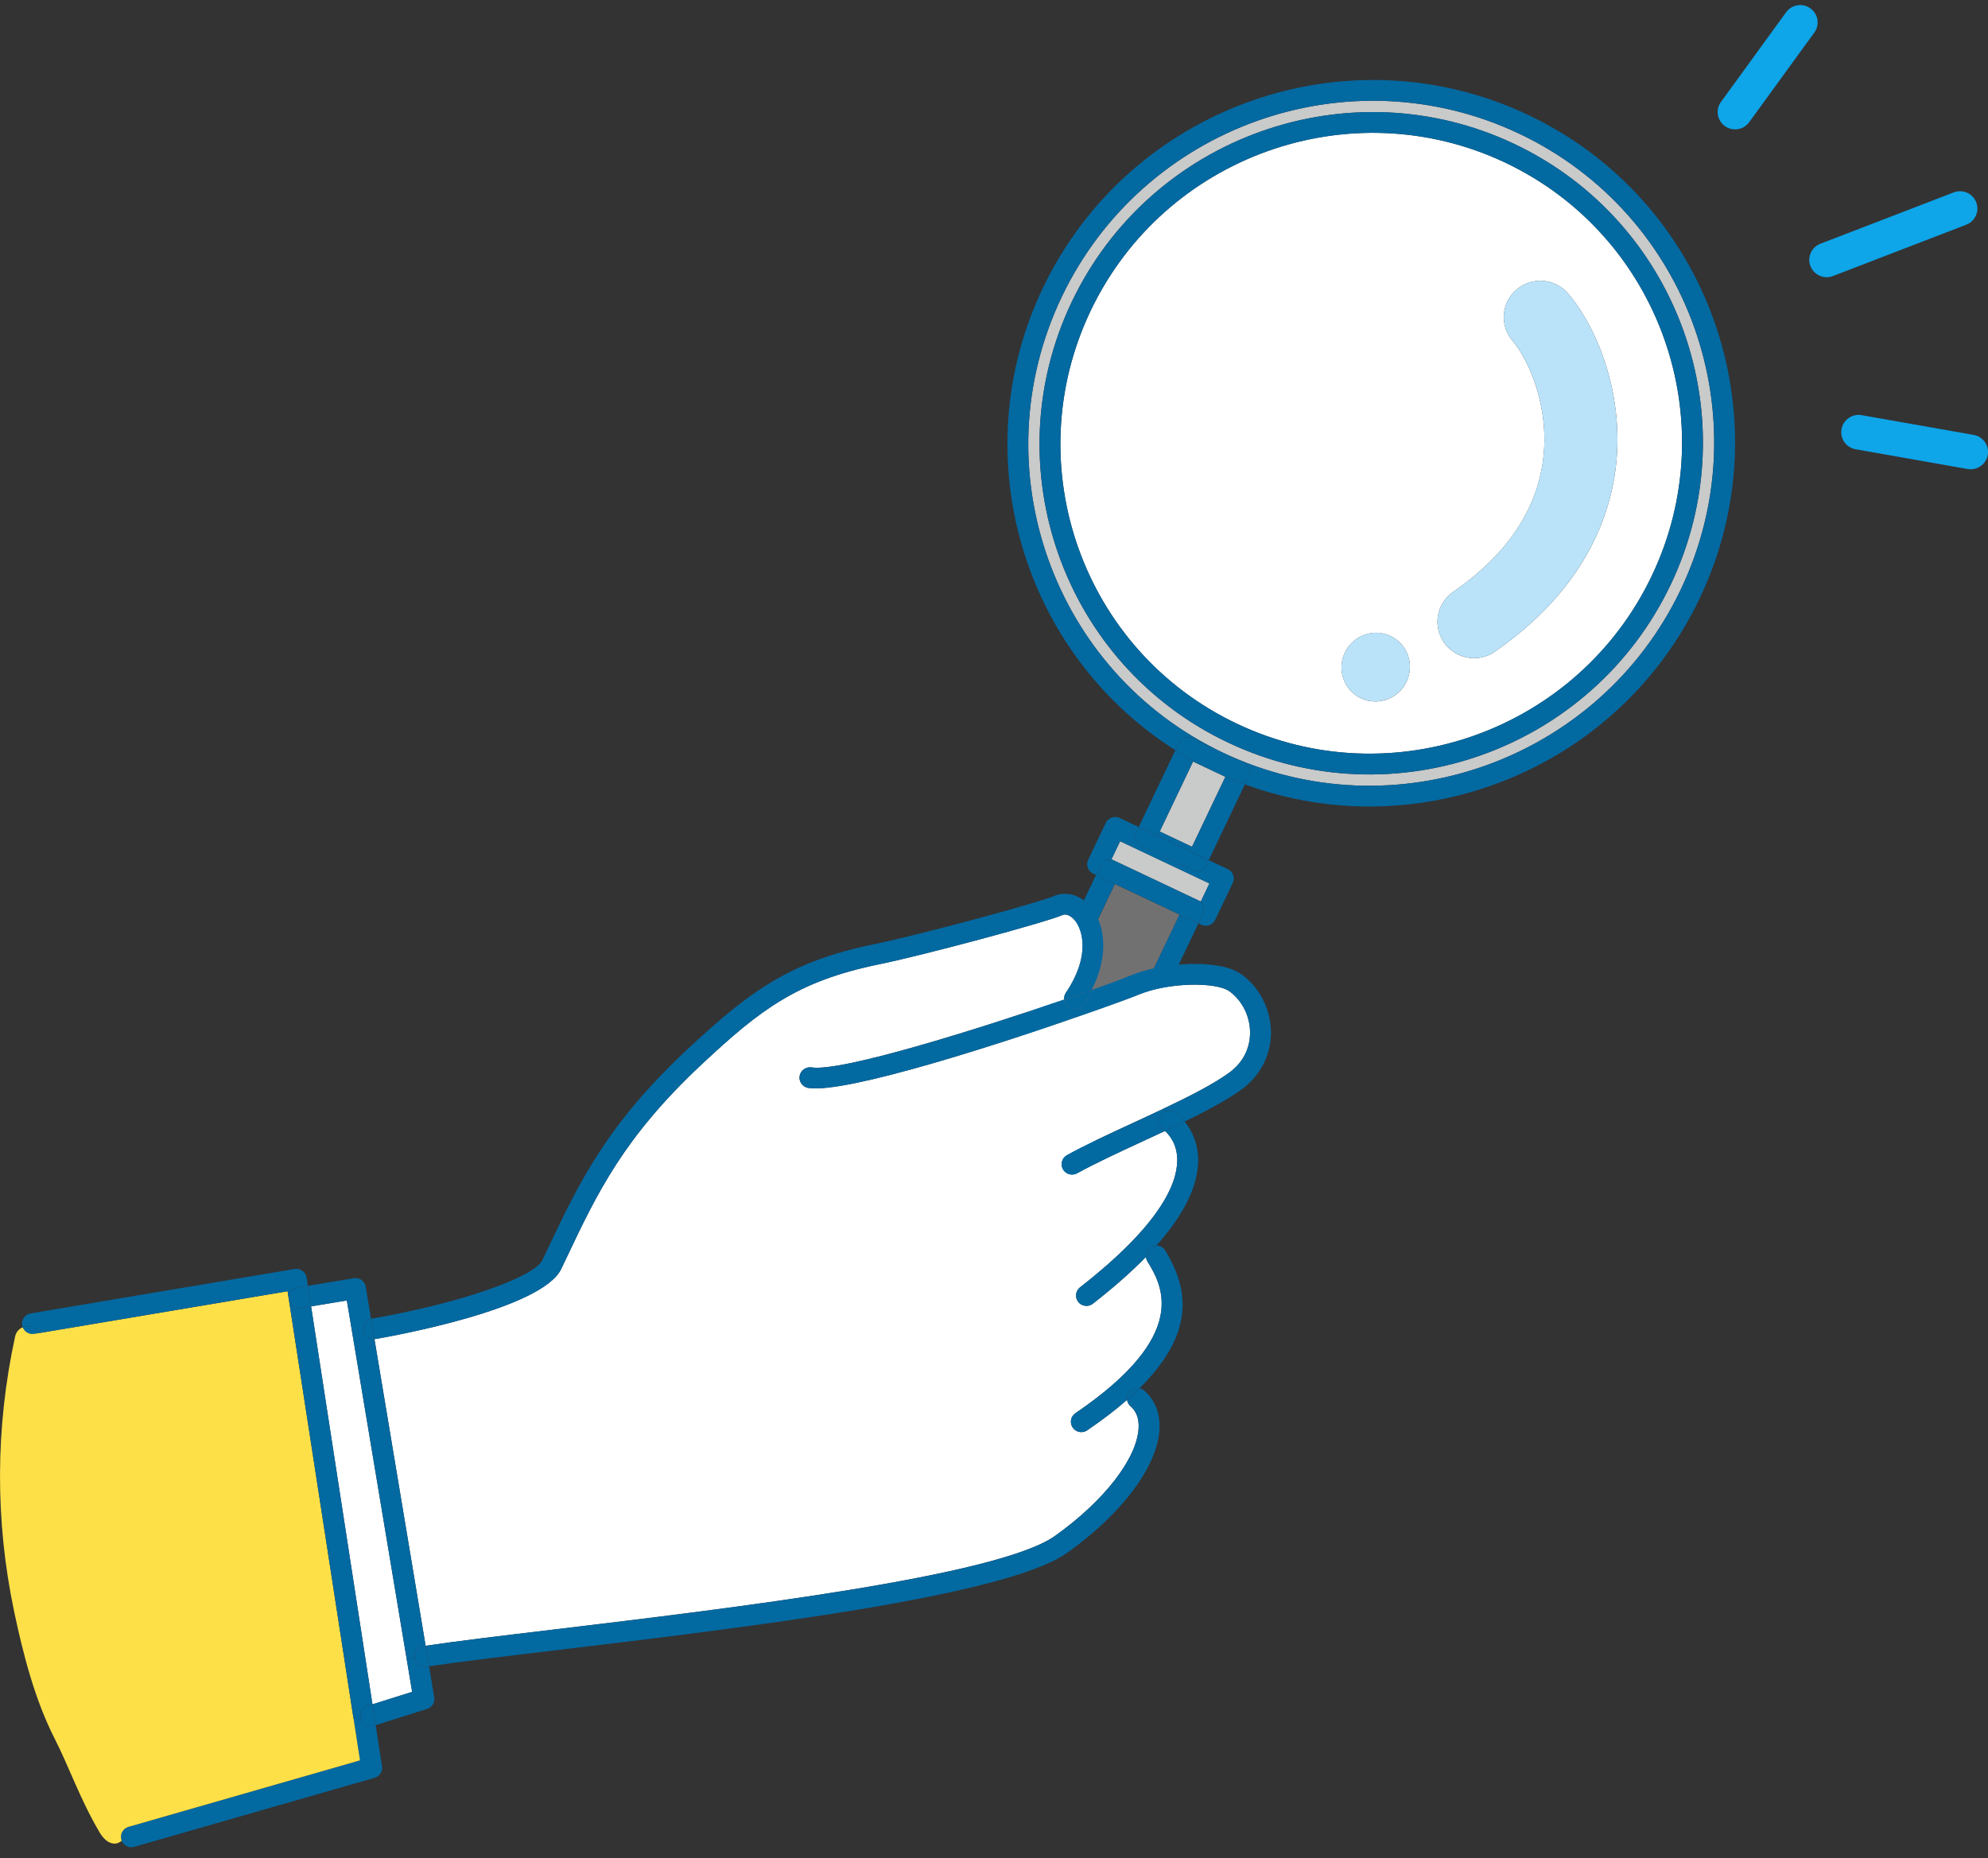 <svg width="123" height="115" viewBox="0 0 123 115" fill="none" xmlns="http://www.w3.org/2000/svg">
<rect x="0" y="0" width="123" height="115" fill="#333333" stroke="none"/>
<g clip-path="url(#clip0_157302_86176)">
<path d="M93.125 10.062C102.696 14.588 106.766 26.06 102.196 35.639C97.629 45.215 86.125 49.325 76.555 44.799C66.984 40.273 62.915 28.798 67.483 19.223C72.053 9.644 83.553 5.535 93.125 10.062ZM92.488 40.325C97.933 36.557 99.552 32.122 99.952 29.064C100.539 24.597 98.903 20.374 97.023 18.168C96.217 17.22 94.792 17.106 93.84 17.909C92.887 18.715 92.769 20.131 93.578 21.081C94.575 22.25 95.903 25.188 95.47 28.479C95.06 31.617 93.188 34.359 89.908 36.631C88.883 37.339 88.629 38.742 89.343 39.764C89.576 40.098 89.883 40.347 90.228 40.51C90.937 40.845 91.799 40.804 92.488 40.327V40.325ZM87.024 42.187C87.531 41.124 87.088 39.857 86.035 39.36C84.982 38.861 83.716 39.32 83.209 40.383C82.702 41.447 83.147 42.71 84.199 43.209C85.252 43.707 86.517 43.252 87.024 42.188V42.187Z" fill="white"/>
<path d="M68.98 54.707L52.54 89.165L56.542 91.058L72.982 56.6L68.98 54.707Z" fill="#727171"/>
<path d="M69.302 52.06L74.829 54.674L74.295 55.792L74.118 55.707L68.948 53.263L68.768 53.178L69.302 52.06Z" fill="#C9CACA"/>
<path d="M75.815 48.073L73.751 52.401L71.753 51.456L73.818 47.128L75.145 47.756L75.815 48.073Z" fill="#C9CACA"/>
<path d="M103.362 36.191C108.236 25.974 103.894 13.732 93.678 8.901C83.465 4.071 71.19 8.454 66.315 18.672C61.441 28.889 65.787 41.133 75.999 45.962C86.214 50.793 98.487 46.41 103.361 36.191H103.362ZM93.981 8.268C104.541 13.261 109.031 25.918 103.989 36.488C98.949 47.054 86.256 51.589 75.698 46.596L75.689 46.591C65.134 41.593 60.65 28.939 65.689 18.375C70.731 7.806 83.421 3.274 93.981 8.268Z" fill="#C9CACA"/>
<path d="M99.952 29.064C99.551 32.122 97.932 36.556 92.488 40.325C91.799 40.803 90.935 40.844 90.227 40.508C89.883 40.346 89.576 40.097 89.342 39.763C88.627 38.741 88.883 37.338 89.907 36.63C93.186 34.357 95.059 31.616 95.469 28.477C95.902 25.187 94.576 22.249 93.578 21.08C92.769 20.131 92.887 18.713 93.84 17.907C94.791 17.104 96.216 17.219 97.023 18.167C98.902 20.372 100.538 24.595 99.952 29.063V29.064Z" fill="#BAE3F9"/>
<path d="M86.034 39.359C87.087 39.857 87.531 41.124 87.024 42.186C86.517 43.249 85.252 43.705 84.199 43.206C83.146 42.708 82.702 41.444 83.209 40.381C83.716 39.318 84.981 38.859 86.034 39.358V39.359Z" fill="#BAE3F9"/>
<path d="M77.022 48.541L74.786 53.229L71.621 51.733L71.752 51.457L73.75 52.403L75.815 48.075L75.144 47.757C75.762 48.05 76.392 48.311 77.022 48.542V48.541Z" fill="#0369A1"/>
<path d="M73.817 47.128L71.752 51.456L71.621 51.731L70.454 51.179L72.722 46.425C73.492 46.909 74.301 47.356 75.144 47.755L73.817 47.127V47.128Z" fill="#0369A1"/>
<path d="M74.639 53.534C74.487 53.854 74.103 53.993 73.779 53.84L70.614 52.343C70.29 52.19 70.156 51.806 70.307 51.487L70.453 51.182L71.62 51.734L74.784 53.23L74.639 53.535V53.534Z" fill="#0369A1"/>
<path d="M77.259 48.044L77.022 48.542C76.392 48.311 75.763 48.049 75.145 47.757C74.302 47.358 73.492 46.912 72.723 46.427L72.928 45.997C73.082 45.675 73.465 45.54 73.788 45.692L75.69 46.591L75.699 46.595L76.953 47.188C77.277 47.341 77.413 47.723 77.26 48.044H77.259Z" fill="#0369A1"/>
<path d="M56.542 91.052L72.98 56.593L74.147 57.145L57.431 92.185C57.28 92.504 56.892 92.641 56.571 92.49L51.402 90.045C51.078 89.892 50.944 89.507 51.096 89.189L67.811 54.149L68.977 54.701L52.54 89.16L56.542 91.053V91.052Z" fill="#0369A1"/>
<path d="M74.147 57.145L72.98 56.593L68.977 54.701L67.811 54.149L68.087 53.568C68.241 53.245 68.624 53.11 68.947 53.262L74.116 55.707C74.437 55.859 74.576 56.241 74.422 56.563L74.145 57.144L74.147 57.145Z" fill="#0369A1"/>
<path d="M73.78 53.839C74.104 53.992 74.488 53.853 74.64 53.533L74.785 53.228L75.966 53.786C76.29 53.939 76.426 54.321 76.273 54.642L75.186 56.922C75.033 57.242 74.65 57.381 74.326 57.228L74.148 57.143L74.425 56.562C74.579 56.239 74.44 55.857 74.119 55.706L74.296 55.79L74.83 54.672L69.303 52.058L68.769 53.176L68.95 53.262C68.626 53.109 68.244 53.245 68.09 53.568L67.813 54.148L67.632 54.063C67.311 53.91 67.174 53.526 67.325 53.206L68.413 50.927C68.567 50.604 68.952 50.47 69.273 50.621L70.455 51.179L70.309 51.485C70.156 51.804 70.292 52.189 70.616 52.341L73.781 53.838L73.78 53.839Z" fill="#0369A1"/>
<path d="M102.196 35.639C106.765 26.061 102.695 14.588 93.125 10.062C83.554 5.535 72.052 9.644 67.483 19.222C62.914 28.798 66.983 40.273 76.554 44.799C86.124 49.325 97.627 45.215 102.196 35.639ZM93.679 8.9C103.894 13.73 108.237 25.973 103.363 36.19C98.489 46.408 86.216 50.791 76.001 45.961C65.788 41.131 61.443 28.888 66.317 18.67C71.191 8.453 83.467 4.07 93.68 8.9H93.679Z" fill="#0369A1"/>
<path d="M103.989 36.487C109.032 25.918 104.541 13.261 93.982 8.266C83.422 3.273 70.732 7.803 65.69 18.373C60.651 28.937 65.135 41.591 75.69 46.59L73.788 45.691C73.464 45.537 73.08 45.674 72.928 45.996L72.722 46.426C63.282 40.449 59.581 28.183 64.523 17.823C69.869 6.615 83.335 1.808 94.536 7.106C105.741 12.405 110.504 25.831 105.157 37.039C100.107 47.625 87.814 52.502 77.022 48.541L77.259 48.043C77.413 47.721 77.276 47.34 76.952 47.187L75.698 46.594C86.258 51.588 98.95 47.054 103.989 36.487Z" fill="#0369A1"/>
<path d="M7.774 113.268C7.802 113.555 7.698 113.772 7.53 113.914C7.522 113.892 7.515 113.871 7.507 113.85C7.43 113.577 7.539 113.295 7.76 113.146C7.767 113.185 7.772 113.227 7.774 113.267V113.268Z" fill="#0369A1"/>
<path d="M2.468 82.487L2.114 82.547C1.804 82.596 1.512 82.423 1.403 82.14C1.788 81.987 2.282 82.128 2.468 82.487Z" fill="#0369A1"/>
<path d="M22.678 106.754C22.818 106.82 22.986 106.835 23.149 106.788L23.244 106.758L23.635 109.303C23.684 109.621 23.487 109.93 23.175 110.019L8.308 114.289C8.149 114.335 7.988 114.316 7.85 114.25C7.707 114.183 7.592 114.064 7.528 113.913C7.696 113.771 7.8 113.553 7.773 113.266C7.771 113.226 7.765 113.184 7.759 113.146C7.814 113.105 7.878 113.074 7.949 113.055L22.271 108.939L21.866 106.312L22.313 106.243C22.315 106.282 22.325 106.323 22.337 106.364C22.394 106.544 22.52 106.678 22.677 106.752L22.678 106.754Z" fill="#0369A1"/>
<path d="M21.867 106.314L17.873 80.421L17.794 79.906L2.469 82.487L2.115 82.547C1.805 82.597 1.513 82.423 1.405 82.14C1.184 82.228 0.999 82.414 0.934 82.714C-0.285 88.329 -0.312 94.075 0.869 99.698C1.426 102.351 2.15 105.174 3.385 107.599C4.286 109.367 4.941 111.32 6.166 113.401C6.546 114.048 7.096 114.286 7.531 113.912C7.523 113.89 7.516 113.869 7.508 113.847C7.431 113.575 7.54 113.293 7.761 113.144C7.816 113.103 7.881 113.072 7.952 113.053L22.274 108.937L21.868 106.31L21.867 106.314Z" fill="#FDE047"/>
<path d="M19.05 79.572L18.405 79.68C18.052 79.738 17.815 80.07 17.872 80.422L17.793 79.907L2.468 82.488C2.282 82.129 1.788 81.989 1.404 82.141C1.385 82.103 1.376 82.064 1.368 82.021C1.31 81.669 1.547 81.34 1.898 81.278L18.224 78.53C18.395 78.501 18.573 78.542 18.711 78.643C18.853 78.742 18.948 78.897 18.973 79.066L19.05 79.572Z" fill="#0369A1"/>
<path d="M25.163 102.678L25.5 104.699L23.045 105.47L19.248 80.843L21.46 80.477L25.163 102.678Z" fill="white"/>
<path d="M70.989 78.05C71.877 79.516 73.721 82.567 66.539 87.454C66.244 87.652 66.169 88.051 66.371 88.346C66.438 88.445 66.526 88.515 66.625 88.562C66.826 88.657 67.071 88.648 67.267 88.513C68.225 87.862 69.042 87.234 69.732 86.627C69.753 86.776 69.823 86.916 69.945 87.02C70.309 87.337 70.477 87.787 70.448 88.364C70.354 90.252 68.324 92.877 65.27 95.05C61.767 97.544 45.272 99.521 34.36 100.829C31.092 101.22 28.256 101.559 26.335 101.846L23.169 82.867C23.189 82.869 23.212 82.867 23.235 82.862C24.286 82.68 33.533 81.022 34.722 78.527L35.07 77.798C36.954 73.826 38.583 70.396 43.377 65.9C47.061 62.449 49.346 60.709 54.395 59.672C57.172 59.103 64.583 57.111 65.724 56.63C66.071 56.481 66.401 56.837 66.498 56.949C67.003 57.562 67.458 59.193 65.943 61.436C65.858 61.562 65.821 61.712 65.838 61.856C60.513 63.688 52.039 66.344 50.215 66.054C49.862 66.001 49.53 66.238 49.473 66.59C49.428 66.878 49.584 67.152 49.835 67.271C49.891 67.297 49.949 67.318 50.009 67.325C52.379 67.698 62.226 64.485 67.374 62.677C68.949 62.126 70.084 61.705 70.431 61.56C72.316 60.771 75.243 60.767 76.049 61.333C76.845 61.899 77.34 62.876 77.343 63.895C77.347 64.898 76.885 65.786 76.032 66.397C75.071 67.093 73.607 67.839 72.026 68.589C71.404 68.887 70.764 69.181 70.13 69.476C68.594 70.185 67.149 70.854 66.013 71.484C65.701 71.656 65.59 72.049 65.763 72.359C65.937 72.668 66.33 72.78 66.642 72.607C67.736 71.999 69.163 71.339 70.672 70.64C71.141 70.424 71.612 70.206 72.077 69.988C72.407 70.286 72.844 70.87 72.838 71.811C72.829 73.262 71.778 75.801 66.823 79.663C66.543 79.883 66.494 80.287 66.713 80.569C66.778 80.649 66.856 80.711 66.944 80.752C67.157 80.853 67.421 80.831 67.62 80.676C68.901 79.677 69.998 78.711 70.902 77.782C70.909 77.871 70.937 77.962 70.989 78.048V78.05Z" fill="white"/>
<path d="M69.732 86.629C69.707 86.45 69.755 86.259 69.885 86.114C70.043 85.932 70.283 85.864 70.504 85.912C70.27 86.146 70.012 86.387 69.732 86.63V86.629Z" fill="#0369A1"/>
<path d="M71.552 77.078C71.769 77.081 71.973 77.191 72.095 77.387C73.371 79.496 74.183 82.28 70.503 85.91C70.282 85.863 70.042 85.932 69.884 86.113C69.754 86.258 69.705 86.448 69.731 86.627C69.041 87.234 68.223 87.861 67.266 88.513C67.07 88.648 66.826 88.657 66.624 88.562C66.525 88.515 66.437 88.445 66.37 88.346C66.168 88.051 66.243 87.652 66.538 87.454C73.722 82.567 71.876 79.516 70.988 78.05C70.936 77.965 70.908 77.873 70.901 77.784C71.132 77.547 71.351 77.312 71.552 77.078Z" fill="#0369A1"/>
<path d="M70.902 77.784C70.877 77.544 70.99 77.298 71.21 77.168C71.318 77.105 71.437 77.073 71.553 77.078C71.352 77.313 71.132 77.548 70.902 77.784Z" fill="#0369A1"/>
<path d="M72.838 71.812C72.844 70.871 72.407 70.288 72.077 69.989C72.488 69.795 72.899 69.601 73.295 69.408C73.704 69.907 74.135 70.703 74.131 71.821C74.121 73.4 73.257 75.16 71.553 77.076C71.437 77.072 71.318 77.104 71.21 77.167C70.99 77.297 70.877 77.543 70.902 77.783C69.998 78.711 68.901 79.677 67.62 80.677C67.421 80.832 67.157 80.853 66.944 80.753C66.856 80.712 66.779 80.65 66.713 80.57C66.494 80.288 66.543 79.885 66.823 79.664C71.778 75.803 72.83 73.263 72.838 71.812Z" fill="#0369A1"/>
<path d="M73.295 69.408C72.899 69.601 72.489 69.795 72.078 69.989C72.037 69.948 71.998 69.916 71.962 69.887C71.685 69.664 71.639 69.261 71.864 68.982C71.935 68.894 72.025 68.831 72.124 68.788C72.331 68.705 72.581 68.73 72.769 68.883C72.904 68.99 73.096 69.162 73.295 69.406V69.408Z" fill="#0369A1"/>
<path d="M72.125 68.791C72.026 68.832 71.934 68.897 71.864 68.985C71.639 69.262 71.686 69.665 71.962 69.889C71.999 69.917 72.037 69.949 72.079 69.991C71.614 70.209 71.142 70.427 70.674 70.644C69.164 71.344 67.737 72.004 66.644 72.611C66.332 72.783 65.939 72.672 65.764 72.362C65.591 72.052 65.703 71.66 66.014 71.487C67.151 70.857 68.596 70.188 70.131 69.48C70.765 69.185 71.406 68.89 72.027 68.592L72.125 68.792V68.791Z" fill="#0369A1"/>
<path d="M77.344 63.897C77.341 62.877 76.845 61.899 76.05 61.334C75.244 60.768 72.318 60.772 70.432 61.561C70.084 61.707 68.95 62.127 67.375 62.678L66.756 62.378C66.857 62.33 66.946 62.255 67.015 62.156C67.219 61.857 67.393 61.559 67.538 61.267C68.653 60.873 69.499 60.554 69.931 60.373C71.92 59.541 75.427 59.317 76.798 60.286C77.925 61.085 78.629 62.465 78.637 63.889C78.641 65.297 77.969 66.592 76.787 67.443C75.899 68.083 74.654 68.744 73.294 69.408C73.095 69.165 72.903 68.991 72.768 68.885C72.579 68.731 72.331 68.707 72.123 68.79L72.025 68.591C73.606 67.84 75.07 67.095 76.032 66.399C76.884 65.788 77.347 64.9 77.343 63.898L77.344 63.897Z" fill="#0369A1"/>
<path d="M66.119 62.33C65.95 62.218 65.854 62.045 65.839 61.859C66.452 61.651 67.027 61.45 67.54 61.268C67.394 61.558 67.22 61.857 67.016 62.156C66.948 62.256 66.858 62.331 66.757 62.378C66.555 62.471 66.317 62.462 66.119 62.329V62.33Z" fill="#0369A1"/>
<path d="M67.375 62.678C62.225 64.486 52.38 67.7 50.01 67.326C49.949 67.319 49.89 67.299 49.835 67.272C49.584 67.153 49.428 66.88 49.474 66.591C49.531 66.241 49.862 66.002 50.215 66.055C52.04 66.345 60.514 63.689 65.839 61.857C65.854 62.042 65.95 62.216 66.119 62.328C66.317 62.46 66.555 62.47 66.757 62.377L67.376 62.677L67.375 62.678Z" fill="#0369A1"/>
<path d="M66.022 96.098C62.249 98.784 46.221 100.705 34.516 102.108C31.27 102.495 28.452 102.836 26.546 103.115L26.335 101.848C28.256 101.56 31.092 101.221 34.36 100.831C45.273 99.524 61.768 97.546 65.27 95.052C68.323 92.879 70.354 90.256 70.448 88.366C70.476 87.789 70.309 87.339 69.945 87.022C69.823 86.918 69.753 86.779 69.732 86.63C70.012 86.389 70.269 86.147 70.504 85.912C70.608 85.933 70.71 85.981 70.796 86.054C71.46 86.635 71.787 87.455 71.74 88.43C71.625 90.733 69.435 93.669 66.023 96.099L66.022 96.098Z" fill="#0369A1"/>
<path d="M25.5 104.699L25.163 102.678L25.651 102.599C25.683 102.817 25.823 102.994 26.014 103.083C26.125 103.136 26.254 103.157 26.385 103.138C26.438 103.131 26.493 103.121 26.547 103.114L26.866 105.038C26.919 105.355 26.73 105.661 26.423 105.757L23.246 106.757L23.045 105.469L25.501 104.697L25.5 104.699Z" fill="#0369A1"/>
<path d="M26.335 101.847L26.546 103.114C26.492 103.12 26.437 103.13 26.384 103.138C26.253 103.158 26.124 103.135 26.013 103.083C25.824 102.993 25.683 102.816 25.65 102.599C25.595 102.249 25.839 101.919 26.192 101.869C26.238 101.862 26.289 101.854 26.335 101.847Z" fill="#0369A1"/>
<path d="M23.045 105.47L23.246 106.759L23.15 106.789C22.988 106.836 22.82 106.821 22.68 106.754C22.523 106.679 22.397 106.545 22.34 106.366C22.327 106.326 22.318 106.285 22.316 106.245C22.279 105.946 22.465 105.657 22.76 105.561L23.045 105.472V105.47Z" fill="#0369A1"/>
<path d="M22.758 105.56C22.462 105.656 22.278 105.945 22.314 106.244L21.867 106.314L17.873 80.421C17.932 80.769 18.265 81.008 18.619 80.948L19.248 80.843L23.044 105.47L22.759 105.559L22.758 105.56Z" fill="#0369A1"/>
<path d="M67.493 56.135C68.36 57.182 68.646 59.107 67.54 61.267C67.027 61.45 66.453 61.65 65.839 61.859C65.822 61.715 65.857 61.565 65.943 61.439C67.459 59.198 67.005 57.565 66.499 56.952C66.403 56.84 66.073 56.484 65.725 56.633C64.584 57.114 57.174 59.107 54.395 59.676C49.346 60.712 47.062 62.451 43.378 65.903C38.583 70.399 36.955 73.829 35.071 77.801L34.723 78.53C33.533 81.025 24.287 82.682 23.235 82.865C23.213 82.869 23.189 82.872 23.17 82.87L22.961 81.614C22.979 81.605 23 81.6 23.018 81.599C28.312 80.685 33.041 79.063 33.557 77.979L33.904 77.252C35.845 73.162 37.522 69.63 42.495 64.969C46.501 61.211 49.004 59.469 54.136 58.419C56.997 57.832 64.233 55.868 65.219 55.449C65.997 55.123 66.869 55.385 67.493 56.137V56.135Z" fill="#0369A1"/>
<path d="M22.96 81.612L23.169 82.868C23.056 82.879 22.946 82.856 22.85 82.811C22.666 82.724 22.528 82.555 22.491 82.341C22.431 82.008 22.639 81.693 22.96 81.612Z" fill="#0369A1"/>
<path d="M26.192 101.869C25.839 101.919 25.596 102.249 25.651 102.599L25.163 102.678L21.46 80.477L19.247 80.843L19.049 79.571L21.886 79.102C22.053 79.074 22.228 79.113 22.366 79.211C22.507 79.314 22.6 79.464 22.628 79.63L22.959 81.613C22.638 81.693 22.43 82.008 22.489 82.342C22.527 82.555 22.665 82.723 22.849 82.811C22.945 82.856 23.055 82.88 23.167 82.869L26.333 101.849C26.287 101.855 26.236 101.864 26.19 101.87L26.192 101.869Z" fill="#0369A1"/>
<path d="M19.05 79.572L19.248 80.844L18.619 80.949C18.265 81.009 17.932 80.77 17.873 80.422C17.815 80.07 18.053 79.738 18.406 79.68L19.051 79.572H19.05Z" fill="#0369A1"/>
<path d="M113.018 17.155C112.587 17.155 112.18 16.895 112.014 16.469C111.8 15.917 112.075 15.296 112.63 15.083L120.88 11.906C121.434 11.693 122.057 11.967 122.271 12.519C122.486 13.071 122.21 13.692 121.656 13.905L113.406 17.082C113.278 17.131 113.146 17.155 113.017 17.155H113.018Z" fill="#0EA5E9"/>
<path d="M121.925 29.04C121.863 29.04 121.799 29.035 121.737 29.024L114.809 27.802C114.223 27.7 113.832 27.143 113.937 26.56C114.04 25.977 114.599 25.588 115.184 25.692L122.112 26.914C122.698 27.017 123.089 27.573 122.984 28.156C122.892 28.676 122.438 29.041 121.926 29.041L121.925 29.04Z" fill="#0EA5E9"/>
<path d="M107.35 8.007C107.131 8.007 106.91 7.941 106.72 7.803C106.239 7.456 106.13 6.786 106.479 6.307L110.51 0.758C110.859 0.278 111.532 0.171 112.013 0.518C112.494 0.866 112.603 1.535 112.254 2.015L108.223 7.563C108.012 7.853 107.683 8.007 107.35 8.007Z" fill="#0EA5E9"/>
</g>
<defs>
<clipPath id="clip0_157302_86176">
<rect width="123" height="114" fill="white" transform="translate(0 0.314)"/>
</clipPath>
</defs>
</svg>

